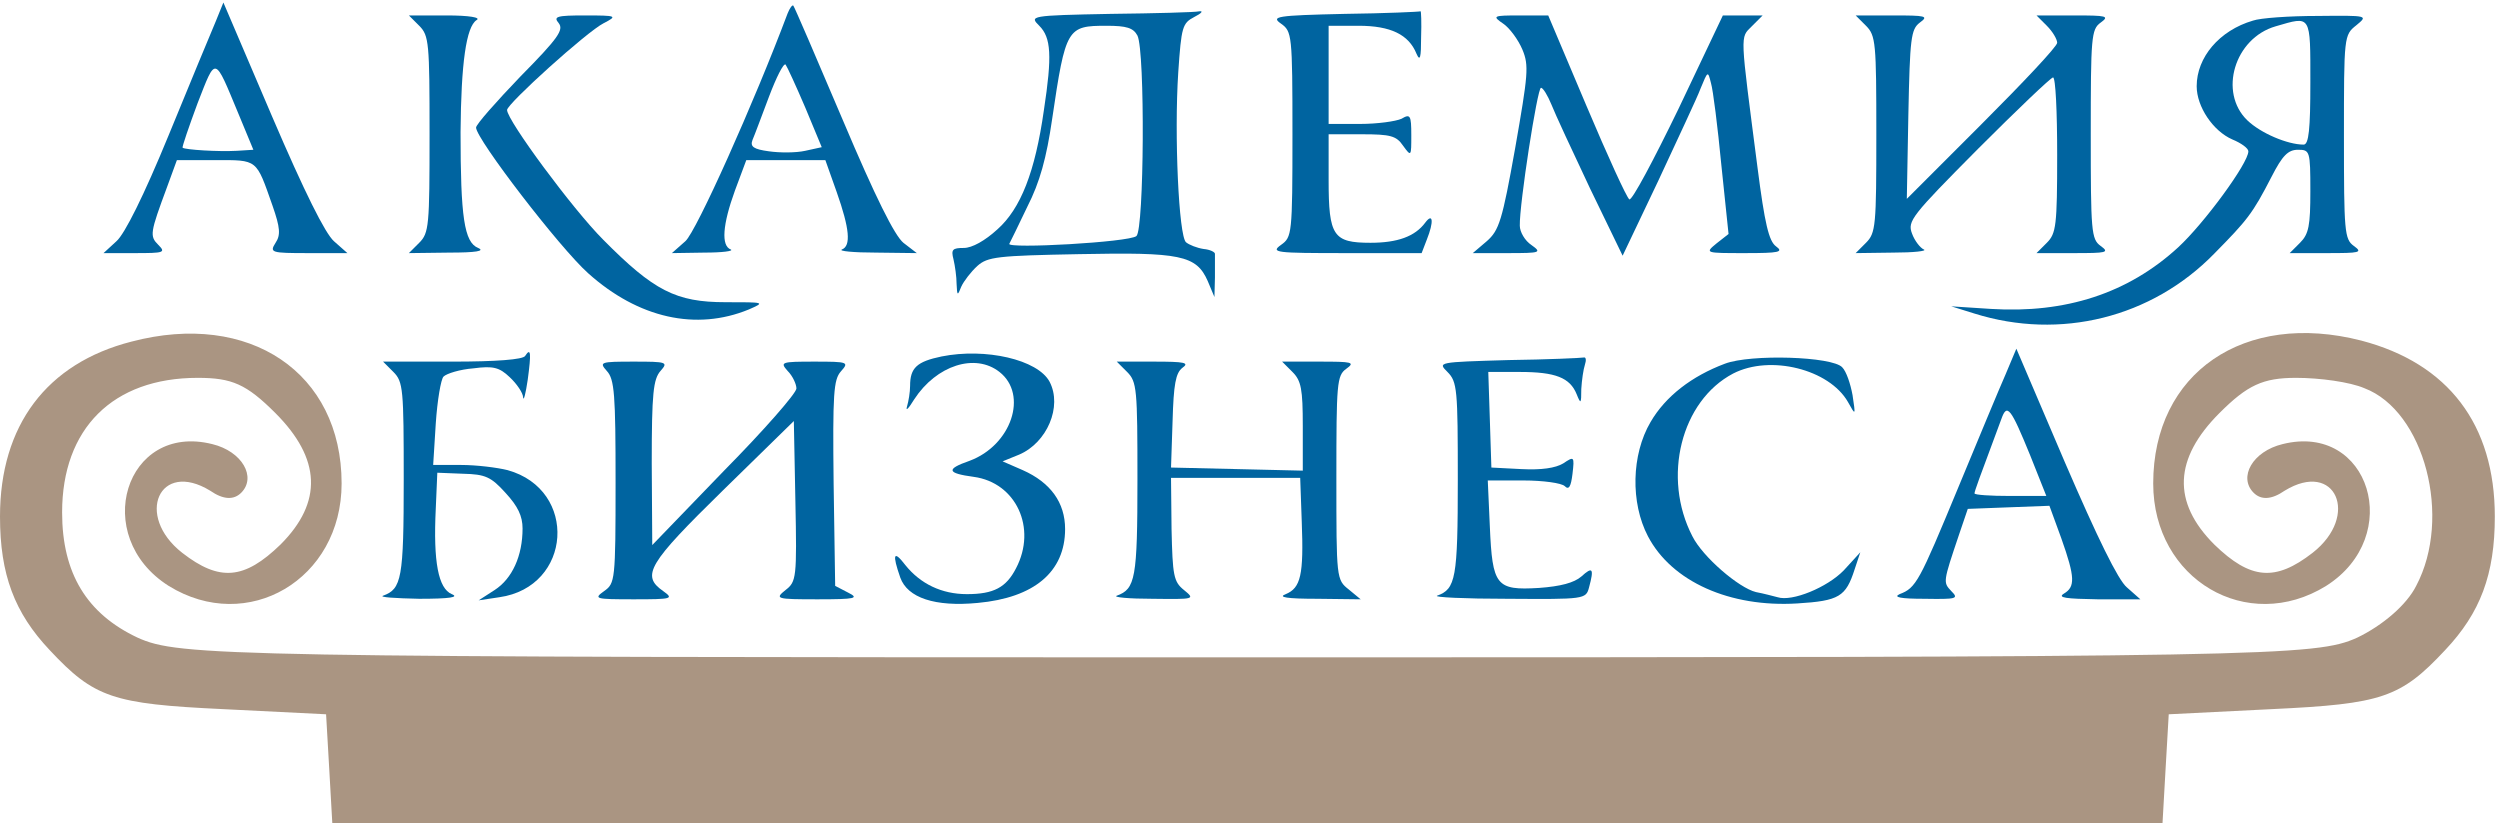 <?xml version="1.0" encoding="UTF-8"?> <svg xmlns="http://www.w3.org/2000/svg" width="322" height="106" viewBox="0 0 322 106" fill="none"><path d="M16.933 44C6 46.8 0 54.8 0 66.533C0 74 1.867 78.933 6.4 83.733C12.133 89.867 14.533 90.667 28.667 91.333L42 92L42.4 98.933L42.8 106H160.667H278.533L278.933 98.933L279.333 92L292.667 91.333C306.8 90.667 309.2 89.867 314.933 83.733C319.467 78.933 321.333 74 321.333 66.533C321.333 54.667 315.333 46.8 304.133 43.867C289.067 40 277.333 48 277.333 62.267C277.333 74.667 289.467 81.733 299.6 75.467C309.733 69.067 305.2 54.4 294 57.2C290.133 58.133 288.267 61.467 290.267 63.467C291.2 64.4 292.533 64.4 294.267 63.2C300.8 59.2 304 66.4 297.867 71.2C293.067 74.933 289.867 74.667 285.2 70.133C279.733 64.667 280 59.067 285.867 53.2C289.467 49.6 291.467 48.667 295.733 48.667C298.8 48.667 302.667 49.2 304.533 50C312.267 52.933 315.867 66.667 311.2 75.467C310 77.867 306.933 80.533 303.6 82.133C298.267 84.533 292.667 84.667 160.667 84.667C28.667 84.667 23.067 84.533 17.733 82.133C11.2 79.067 8 73.867 8 66C8 55.2 14.533 48.667 25.467 48.667C29.867 48.667 31.733 49.467 35.467 53.2C41.333 59.067 41.6 64.667 36.133 70.133C31.467 74.667 28.267 74.933 23.467 71.2C17.333 66.4 20.533 59.2 27.067 63.2C28.8 64.4 30.133 64.4 31.067 63.467C33.067 61.467 31.2 58.133 27.333 57.2C16.133 54.4 11.6 69.067 21.733 75.467C31.867 81.733 44 74.667 44 62.267C44 48 32.133 40 16.933 44Z" fill="#AA9582"></path><path d="M27.775 2.786C27.176 4.184 24.448 10.772 21.719 17.427C18.524 25.214 16.062 30.139 14.997 31.071L13.333 32.601H17.393C21.12 32.601 21.386 32.535 20.388 31.536C19.256 30.405 19.323 30.006 21.519 24.083L22.784 20.622H27.709C33.232 20.622 32.966 20.422 35.096 26.479C36.094 29.34 36.16 30.272 35.495 31.27C34.696 32.535 34.896 32.601 39.688 32.601H44.746L43.015 31.071C41.884 30.072 39.222 24.748 35.029 14.965L28.773 0.324L27.775 2.786ZM30.703 14.632L32.633 19.291L30.504 19.424C28.108 19.557 23.849 19.291 23.516 19.025C23.449 18.892 24.314 16.363 25.446 13.301C27.842 7.179 27.575 7.112 30.703 14.632Z" fill="#0064A0"></path><path d="M101.447 1.721C97.122 13.235 89.668 29.873 88.27 31.071L86.54 32.601L90.733 32.535C93.062 32.535 94.526 32.335 94.127 32.135C92.862 31.669 93.062 28.941 94.659 24.549L96.123 20.622H101.181H106.306L107.77 24.748C109.434 29.473 109.633 31.669 108.435 32.135C107.969 32.335 109.899 32.535 112.828 32.535L118.085 32.601L116.355 31.27C115.224 30.338 112.761 25.414 108.568 15.498C105.174 7.511 102.313 0.856 102.179 0.723C102.046 0.59 101.714 1.056 101.447 1.721ZM103.71 13.834L105.84 18.958L103.71 19.424C102.512 19.69 100.449 19.69 99.052 19.491C97.055 19.224 96.589 18.892 96.922 18.026C97.188 17.427 98.12 14.899 99.052 12.436C99.983 9.974 100.915 8.11 101.181 8.31C101.381 8.576 102.512 11.039 103.71 13.834Z" fill="#0064A0"></path><path d="M143.042 1.788C132.593 1.988 132.593 2.054 133.858 3.319C135.389 4.849 135.522 7.179 134.457 14.166C133.325 22.153 131.462 26.878 128.467 29.54C126.87 31.004 125.206 31.936 124.141 31.936C122.677 31.936 122.478 32.135 122.81 33.4C123.01 34.265 123.21 35.663 123.21 36.594C123.276 38.125 123.343 38.125 123.809 36.927C124.141 36.195 125.073 34.997 125.872 34.265C127.203 33.067 128.467 32.934 138.982 32.734C152.026 32.468 154.09 32.867 155.554 36.195L156.419 38.258L156.485 35.729C156.485 34.398 156.485 33.067 156.485 32.734C156.552 32.468 155.82 32.135 155.021 32.069C154.156 31.936 153.158 31.536 152.758 31.204C151.827 30.405 151.228 17.427 151.76 9.308C152.16 3.452 152.293 2.986 153.823 2.187C154.755 1.721 155.021 1.389 154.489 1.455C153.956 1.588 148.765 1.721 143.042 1.788ZM146.503 4.583C147.501 6.58 147.368 29.606 146.37 30.405C145.438 31.204 129.665 32.069 129.998 31.403C130.131 31.137 131.196 29.008 132.327 26.612C133.924 23.484 134.79 20.356 135.522 15.298C137.252 3.585 137.452 3.319 142.51 3.319C145.105 3.319 145.97 3.585 146.503 4.583Z" fill="#0064A0"></path><path d="M173.19 1.788C164.338 1.988 163.673 2.121 165.004 3.052C166.401 4.051 166.468 4.45 166.468 17.294C166.468 30.205 166.401 30.538 165.004 31.536C163.606 32.535 164.272 32.601 173.323 32.601H183.106L183.771 30.871C184.703 28.542 184.57 27.344 183.572 28.675C182.241 30.472 179.978 31.27 176.517 31.27C171.726 31.27 171.127 30.405 171.127 23.218V17.294H175.386C179.113 17.294 179.845 17.494 180.71 18.759C181.775 20.223 181.775 20.156 181.775 17.427C181.775 14.832 181.642 14.632 180.51 15.298C179.778 15.631 177.382 15.963 175.186 15.963H171.127V9.641V3.319H174.987C179.113 3.319 181.442 4.45 182.44 6.912C182.906 7.977 183.039 7.445 183.039 4.783C183.106 2.919 183.039 1.389 182.973 1.455C182.84 1.522 178.447 1.721 173.19 1.788Z" fill="#0064A0"></path><path d="M53.996 3.319C55.261 4.583 55.327 5.515 55.327 17.294C55.327 29.074 55.261 30.006 53.996 31.27L52.665 32.601L57.856 32.535C61.317 32.535 62.515 32.335 61.583 31.936C59.786 31.204 59.32 27.943 59.32 17.028C59.387 8.11 60.053 3.452 61.383 2.587C61.983 2.254 60.452 1.988 57.523 1.988H52.665L53.996 3.319Z" fill="#0064A0"></path><path d="M71.965 2.986C72.631 3.851 71.899 4.916 67.04 9.841C63.912 13.102 61.317 16.03 61.317 16.429C61.317 17.893 72.098 31.936 75.758 35.197C82.214 40.987 89.668 42.651 96.456 39.855C98.586 38.924 98.519 38.924 93.461 38.924C87.072 38.924 84.211 37.46 77.689 30.871C73.762 26.945 65.31 15.498 65.31 14.167C65.31 13.368 75.625 4.051 77.755 2.986C79.552 2.054 79.485 1.988 75.359 1.988C71.699 1.988 71.233 2.121 71.965 2.986Z" fill="#0064A0"></path><path d="M193.621 3.052C194.42 3.585 195.551 5.116 196.083 6.38C196.949 8.443 196.815 9.574 195.152 19.091C193.488 28.409 193.089 29.673 191.491 31.071L189.694 32.601H194.22C198.479 32.601 198.612 32.535 197.215 31.536C196.416 31.004 195.751 29.873 195.751 29.074C195.684 26.345 198.013 11.305 198.479 11.305C198.745 11.305 199.344 12.303 199.81 13.434C200.276 14.632 202.539 19.491 204.802 24.282L208.994 32.934L213.586 23.284C216.049 17.96 218.578 12.636 219.044 11.371C219.975 9.109 219.975 9.109 220.375 10.706C220.641 11.571 221.24 16.363 221.706 21.221L222.637 30.139L221.107 31.337C219.576 32.601 219.576 32.601 224.767 32.601C229.159 32.601 229.758 32.468 228.76 31.736C227.828 31.071 227.296 28.808 226.364 21.554C224.102 4.051 224.102 4.916 225.632 3.385L227.03 1.988H224.501H221.905L216.182 14.033C212.987 20.622 210.192 25.88 209.86 25.68C209.527 25.48 207.064 20.09 204.336 13.634L199.411 1.988H195.751C192.29 1.988 192.157 2.054 193.621 3.052Z" fill="#0064A0"></path><path d="M240.34 3.319C241.605 4.583 241.671 5.515 241.671 17.294C241.671 29.074 241.605 30.006 240.34 31.27L239.009 32.601L243.867 32.535C246.463 32.535 248.26 32.335 247.794 32.135C247.328 31.936 246.596 31.004 246.263 30.072C245.664 28.475 246.197 27.81 254.782 19.158C259.84 14.1 264.165 9.974 264.432 9.974C264.764 9.974 264.964 14.433 264.964 19.956C264.964 29.074 264.831 30.072 263.633 31.27L262.302 32.601H267.094C271.353 32.601 271.752 32.535 270.554 31.669C269.356 30.804 269.29 29.806 269.29 17.294C269.29 4.783 269.356 3.785 270.554 2.919C271.752 2.054 271.353 1.988 267.094 1.988H262.302L263.633 3.319C264.365 4.051 264.964 5.049 264.964 5.515C264.964 5.981 260.572 10.639 255.248 15.963L245.598 25.613L245.797 14.765C245.997 4.916 246.13 3.785 247.261 2.919C248.459 2.054 248.06 1.988 243.801 1.988H239.009L240.34 3.319Z" fill="#0064A0"></path><path d="M290.187 2.653C285.861 3.918 282.933 7.378 282.933 11.105C282.933 13.767 285.063 16.895 287.525 17.96C288.656 18.426 289.588 19.091 289.588 19.491C289.588 21.021 283.865 28.808 280.537 31.869C274.082 37.792 266.029 40.388 256.445 39.789L251.321 39.456L254.316 40.388C265.363 43.849 277.143 40.92 285.196 32.668C289.455 28.342 290.12 27.543 292.583 22.752C293.98 20.023 294.713 19.291 295.977 19.291C297.508 19.291 297.574 19.424 297.574 24.615C297.574 29.074 297.375 30.139 296.243 31.27L294.912 32.601H299.704C303.963 32.601 304.362 32.535 303.165 31.67C301.967 30.804 301.9 29.806 301.9 17.627C301.9 4.65 301.9 4.517 303.497 3.252C305.028 1.988 305.028 1.988 298.506 2.054C294.846 2.054 291.119 2.32 290.187 2.653ZM297.574 10.639C297.574 16.629 297.375 18.625 296.709 18.625C294.646 18.625 291.185 17.161 289.455 15.498C285.728 11.904 287.791 4.916 293.115 3.385C297.707 2.054 297.574 1.788 297.574 10.639Z" fill="#0064A0"></path><path d="M67.639 45.845C67.373 46.311 63.912 46.577 58.256 46.577H49.338L50.669 47.908C51.933 49.173 52 50.104 52 61.751C52 74.529 51.733 75.86 49.338 76.725C48.805 76.924 50.868 77.058 53.996 77.124C57.923 77.124 59.187 76.924 58.189 76.525C56.459 75.793 55.793 72.399 56.126 65.544L56.326 60.886L59.653 61.019C62.515 61.085 63.247 61.418 65.11 63.481C66.708 65.211 67.306 66.476 67.306 68.073C67.306 71.6 65.975 74.529 63.713 75.993L61.65 77.324L64.312 76.924C73.695 75.594 74.494 63.082 65.376 60.553C64.046 60.22 61.383 59.887 59.387 59.887H55.793L56.126 54.563C56.326 51.568 56.791 48.84 57.124 48.507C57.523 48.108 59.254 47.575 60.984 47.442C63.513 47.109 64.312 47.309 65.643 48.574C66.575 49.439 67.373 50.637 67.373 51.169C67.44 51.768 67.706 50.703 67.972 48.906C68.438 45.446 68.371 44.714 67.639 45.845Z" fill="#0064A0"></path><path d="M121.28 45.911C118.085 46.577 117.22 47.376 117.22 49.705C117.22 50.504 117.02 51.702 116.821 52.367C116.621 53.032 117.02 52.633 117.752 51.435C120.614 47.043 125.606 45.446 128.733 47.908C132.46 50.836 130.264 57.358 124.873 59.355C121.812 60.42 121.945 60.952 125.406 61.418C130.863 62.15 133.592 68.007 130.863 73.198C129.599 75.66 128.001 76.525 124.541 76.525C121.28 76.525 118.551 75.194 116.621 72.798C115.09 70.802 114.891 71.334 115.956 74.395C116.887 76.991 120.415 78.189 125.938 77.656C133.192 76.991 137.185 73.663 137.185 68.14C137.185 64.746 135.322 62.15 131.728 60.553L129.133 59.422L131.262 58.556C134.856 57.026 136.853 52.367 135.189 49.172C133.658 46.311 126.937 44.78 121.28 45.911Z" fill="#0064A0"></path><path d="M258.309 48.241C257.51 50.038 254.782 56.626 252.186 62.882C247.195 74.928 246.796 75.727 244.666 76.525C243.801 76.924 244.799 77.124 247.86 77.124C252.053 77.191 252.319 77.124 251.321 76.126C250.256 74.995 250.256 74.995 252.319 68.872L253.451 65.544L258.708 65.344L263.966 65.145L265.497 69.338C267.293 74.395 267.293 75.593 265.829 76.459C264.964 76.991 266.096 77.124 270.155 77.191H275.679L273.949 75.66C272.817 74.728 270.155 69.271 265.962 59.555L259.707 44.913L258.309 48.241ZM261.503 58.689L263.567 63.88H258.908C256.379 63.88 254.316 63.747 254.316 63.548C254.316 63.281 254.848 61.817 257.777 53.964C258.509 51.901 258.975 52.5 261.503 58.689Z" fill="#0064A0"></path><path d="M194.287 46.377C185.169 46.644 185.169 46.644 186.433 47.908C187.698 49.172 187.765 50.171 187.765 61.751C187.765 74.529 187.498 75.86 185.102 76.725C184.57 76.924 188.63 77.124 194.153 77.124C204.07 77.191 204.269 77.191 204.669 75.66C205.334 73.198 205.134 72.931 203.67 74.262C202.739 75.061 201.008 75.527 198.213 75.727C192.689 76.059 192.223 75.46 191.891 67.807L191.625 61.884H196.217C198.745 61.884 201.141 62.217 201.541 62.616C202.073 63.148 202.339 62.682 202.539 61.019C202.805 58.756 202.739 58.756 201.341 59.688C200.343 60.287 198.546 60.553 195.95 60.42L192.09 60.22L191.891 54.031L191.691 47.908H195.751C200.343 47.908 202.206 48.64 203.071 50.77C203.604 52.101 203.67 52.034 203.67 50.104C203.737 48.973 203.937 47.575 204.136 46.976C204.336 46.377 204.269 45.978 204.003 46.045C203.67 46.111 199.278 46.311 194.287 46.377Z" fill="#0064A0"></path><path d="M222.172 46.843C217.912 48.441 214.518 51.036 212.588 54.364C210.126 58.556 209.993 64.746 212.255 69.071C215.317 74.928 222.837 78.255 231.489 77.723C236.879 77.39 237.745 76.858 238.876 73.331L239.608 71.135L237.478 73.464C235.349 75.66 230.823 77.523 228.96 76.924C228.427 76.791 227.229 76.459 226.165 76.259C223.968 75.727 219.31 71.734 217.979 69.071C214.052 61.485 216.515 51.635 223.236 48.108C228.028 45.645 235.615 47.575 238.011 51.768C239.009 53.565 239.009 53.565 238.61 50.903C238.344 49.439 237.811 47.842 237.279 47.309C236.014 45.912 225.499 45.579 222.172 46.843Z" fill="#0064A0"></path><path d="M78.154 47.775C79.153 48.84 79.286 50.836 79.286 62.084C79.286 74.795 79.219 75.128 77.822 76.126C76.424 77.124 76.624 77.191 81.615 77.191C86.606 77.191 86.806 77.124 85.409 76.126C82.547 74.129 83.479 72.599 93.129 63.148L102.246 54.23L102.446 64.546C102.645 74.395 102.579 74.928 101.181 75.993C99.784 77.124 99.917 77.191 105.307 77.191C110.232 77.191 110.698 77.058 109.234 76.326L107.57 75.46L107.371 62.283C107.237 50.637 107.371 48.906 108.302 47.842C109.367 46.644 109.3 46.577 104.908 46.577C100.582 46.577 100.449 46.644 101.447 47.775C102.113 48.441 102.579 49.505 102.579 50.038C102.579 50.637 98.386 55.428 93.262 60.619L84.011 70.203L83.944 59.621C83.944 50.637 84.144 48.84 85.076 47.775C86.074 46.644 85.941 46.577 81.615 46.577C77.289 46.577 77.156 46.644 78.154 47.775Z" fill="#0064A0"></path><path d="M145.172 47.908C146.436 49.172 146.503 50.104 146.503 61.751C146.503 74.529 146.236 75.86 143.841 76.725C143.308 76.924 145.371 77.124 148.433 77.124C153.89 77.191 153.956 77.191 152.492 75.993C151.161 74.928 151.028 74.129 150.895 68.14L150.828 61.551H159.147H167.466L167.666 67.208C167.932 74.063 167.533 75.727 165.603 76.525C164.538 76.924 165.736 77.124 169.729 77.124L175.253 77.191L173.722 75.926C172.125 74.662 172.125 74.529 172.125 61.551C172.125 49.372 172.191 48.374 173.389 47.509C174.587 46.644 174.188 46.577 169.929 46.577H165.137L166.468 47.908C167.599 49.039 167.799 50.104 167.799 54.896V60.619L159.347 60.42L150.828 60.22L151.028 54.23C151.161 49.505 151.427 48.041 152.293 47.376C153.224 46.71 152.625 46.577 148.632 46.577H143.841L145.172 47.908Z" fill="#0064A0"></path></svg> 